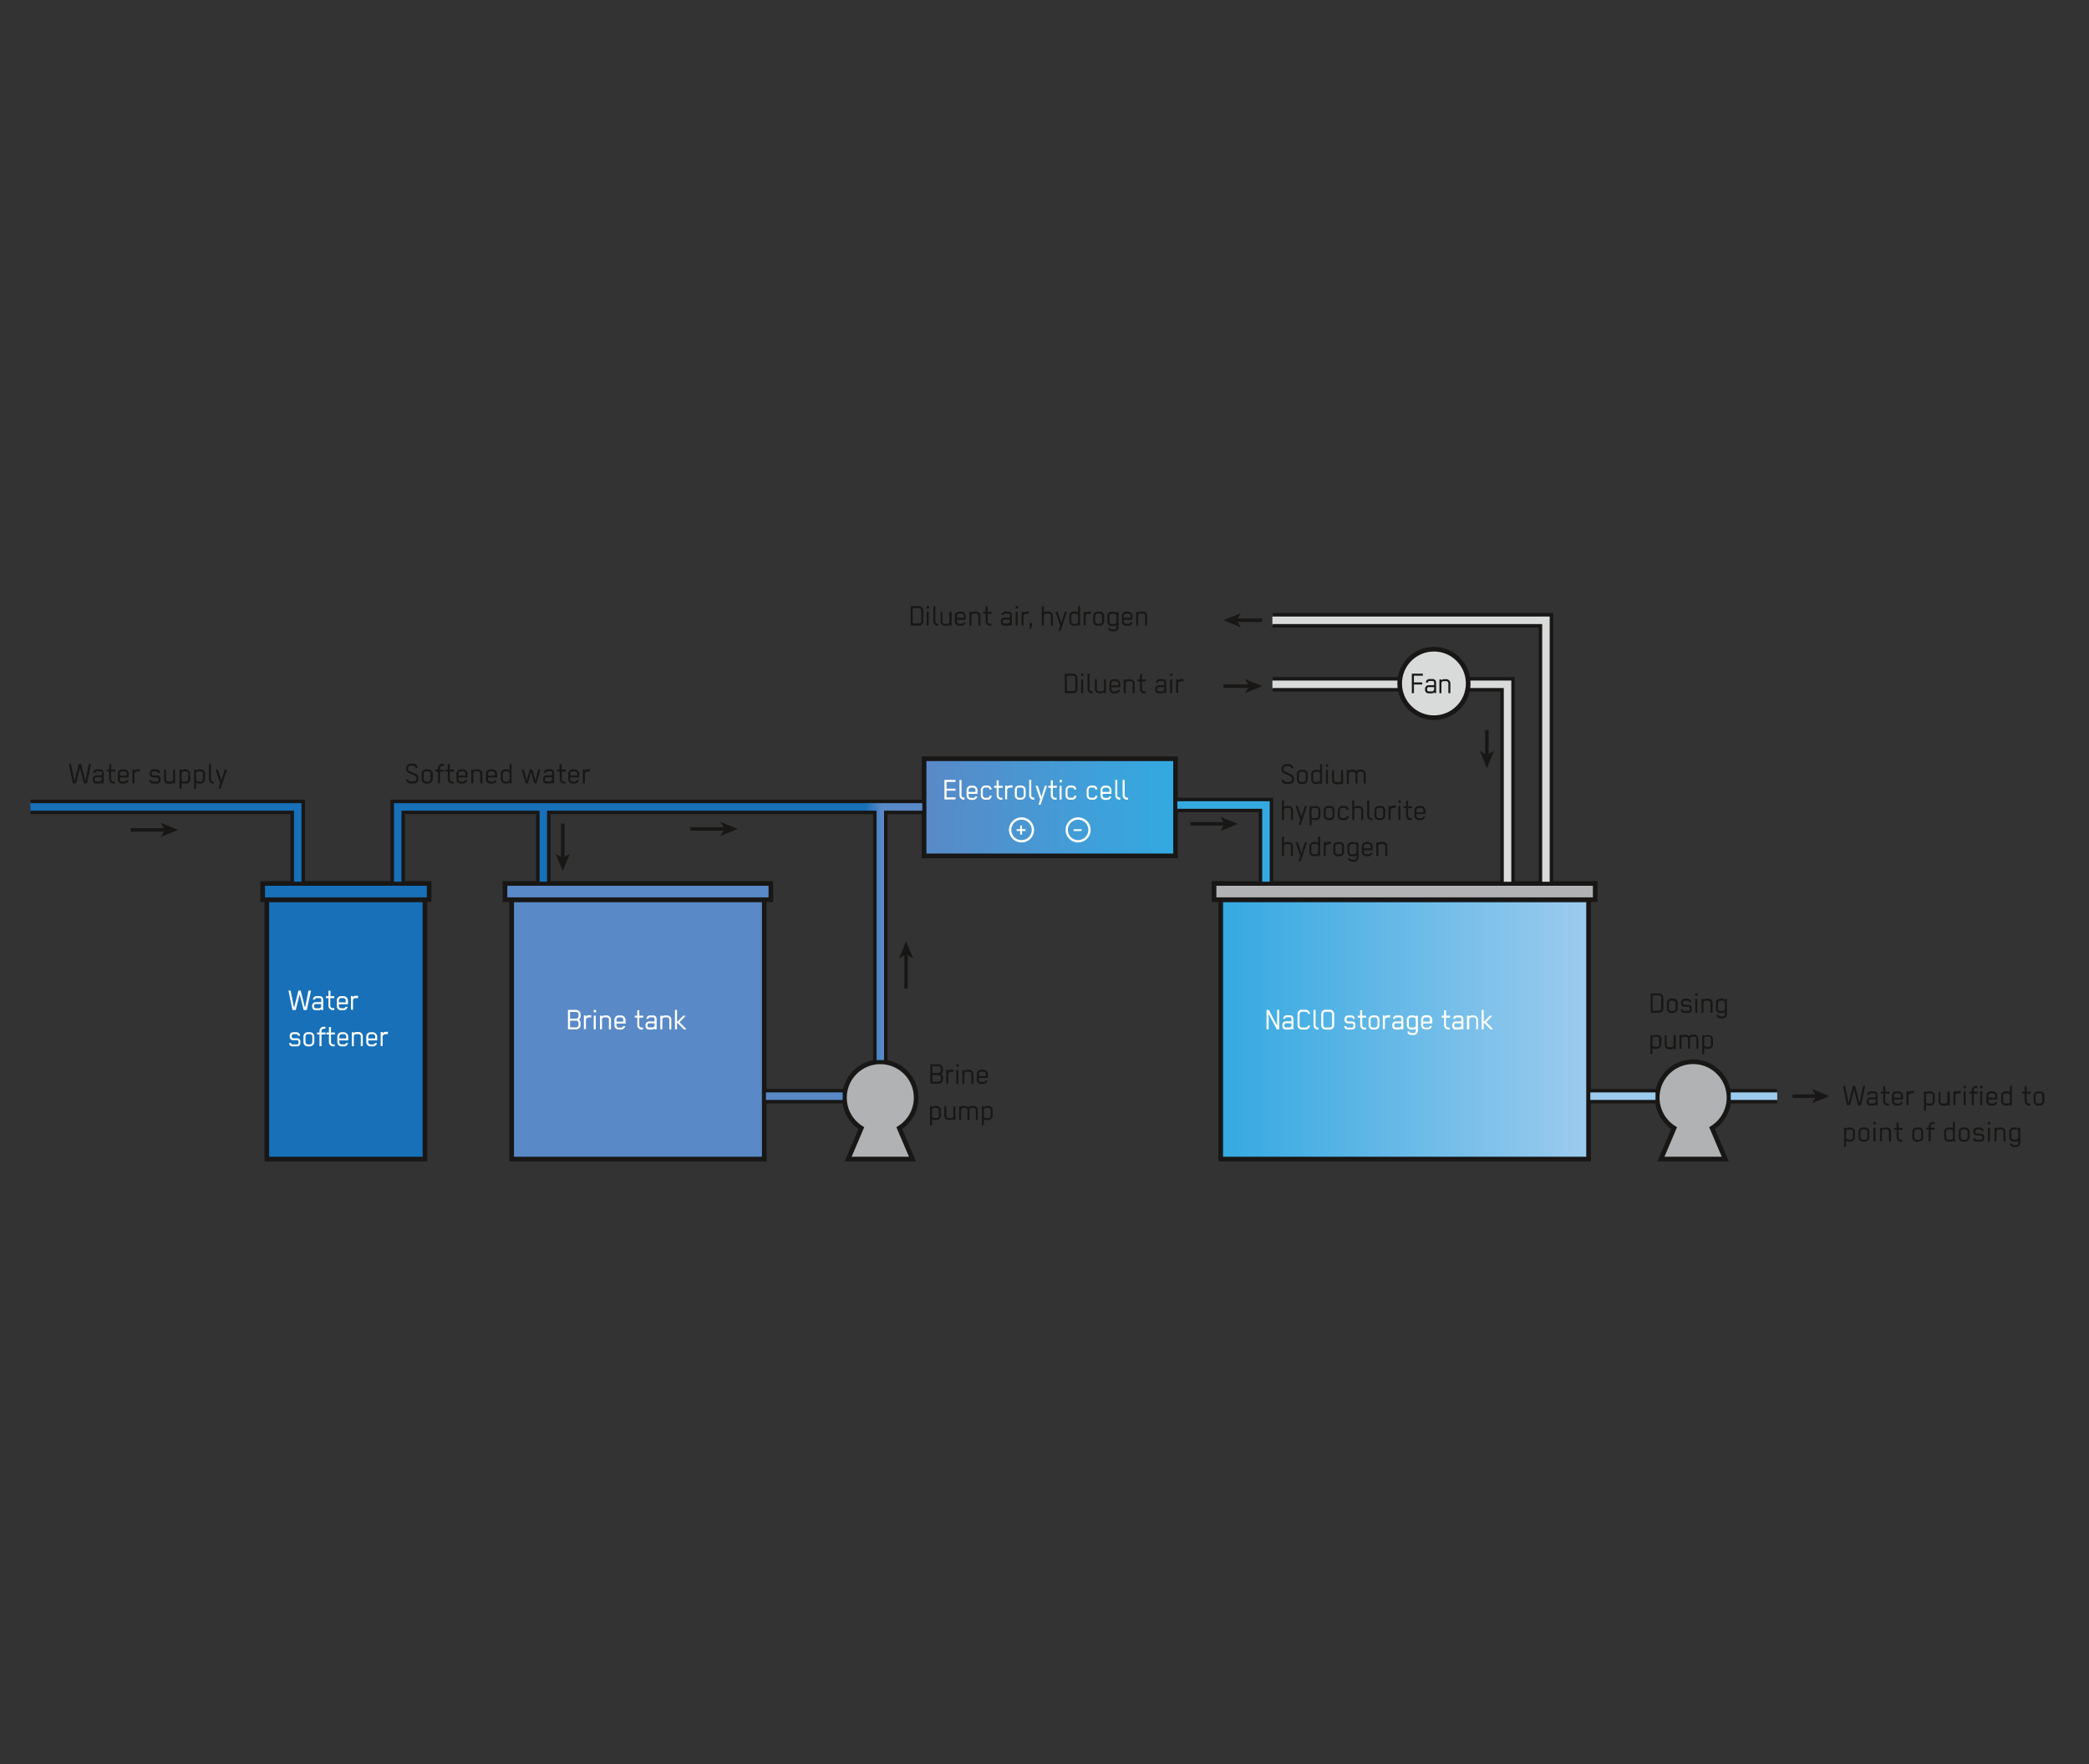 <svg xmlns="http://www.w3.org/2000/svg" xmlns:xlink="http://www.w3.org/1999/xlink" viewBox="0 0 450 380"><rect x="0" y="0" width="450" height="380" fill="#333333" stroke="none"/><defs><linearGradient id="linear-gradient" x1="262.96" y1="221.73" x2="342.2" y2="221.73" gradientUnits="userSpaceOnUse"><stop offset="0" stop-color="#34a9e1"/><stop offset="1" stop-color="#9ccbee"/></linearGradient><linearGradient id="linear-gradient-2" x1="199.06" y1="173.9" x2="253.23" y2="173.9" gradientUnits="userSpaceOnUse"><stop offset="0" stop-color="#5989c7"/><stop offset="0.97" stop-color="#34a9e1"/></linearGradient><linearGradient id="linear-gradient-3" x1="84.49" y1="200.68" x2="199.05" y2="200.68" gradientUnits="userSpaceOnUse"><stop offset="0.89" stop-color="#1770b8"/><stop offset="0.92" stop-color="#5989c7"/></linearGradient></defs><title>Zeichenfläche 1</title><g id="Drawing"><rect x="57.48" y="193.8" width="34.06" height="55.87" fill="#1770b8" stroke="#181716" stroke-miterlimit="10"/><rect x="56.58" y="190.3" width="35.86" height="3.5" fill="#1770b8" stroke="#181716" stroke-miterlimit="10"/><rect x="110.22" y="193.8" width="54.41" height="55.87" fill="#5989c7" stroke="#181716" stroke-miterlimit="10"/><rect x="108.78" y="190.3" width="57.28" height="3.5" fill="#5989c7" stroke="#181716" stroke-miterlimit="10"/><rect x="262.96" y="193.8" width="79.24" height="55.87" stroke="#181716" stroke-miterlimit="10" fill="url(#linear-gradient)"/><rect x="261.52" y="190.3" width="82.11" height="3.5" fill="#b1b2b3" stroke="#181716" stroke-miterlimit="10"/><rect x="199.06" y="163.44" width="54.17" height="20.92" stroke="#181716" stroke-miterlimit="10" fill="url(#linear-gradient-2)"/><path d="M182.7,249.67l2.84-6.67a7.72,7.72,0,1,1,8.18,0l2.84,6.67Z" fill="#b1b2b3" stroke="#181716" stroke-miterlimit="10"/><polyline points="6.55 172.63 65.32 172.63 65.32 190.3 62.95 190.3 62.95 175 6.55 175" fill="#1770b8" stroke="#181716" stroke-miterlimit="10" stroke-width="0.75"/><rect x="164.62" y="234.94" width="17.28" height="2.37" fill="#5989c7" stroke="#181716" stroke-miterlimit="10" stroke-width="0.75"/><path d="M357.79,249.67l2.84-6.67a7.73,7.73,0,1,1,8.18,0l2.84,6.67Z" fill="#b1b2b3" stroke="#181716" stroke-miterlimit="10"/><rect x="342.2" y="234.94" width="14.8" height="2.37" fill="#9ccbee" stroke="#181716" stroke-miterlimit="10" stroke-width="0.75"/><polyline points="382.84 237.31 372.45 237.31 372.45 234.94 382.84 234.94" fill="#9ccbee" stroke="#181716" stroke-miterlimit="10" stroke-width="0.75"/><polygon points="253.23 172.22 253.23 174.59 271.52 174.59 271.52 190.3 273.89 190.3 273.89 172.22 253.23 172.22" fill="#34a9e1" stroke="#181716" stroke-miterlimit="10" stroke-width="0.75"/><polyline points="274.1 148.58 323.56 148.58 323.56 152.09 323.56 156.02 323.56 190.31 325.93 190.31 325.93 156.02 325.93 152.09 325.93 148.58 325.93 147.4 325.93 146.22 274.1 146.22" fill="#d9dada" stroke="#181716" stroke-miterlimit="10" stroke-width="0.75"/><polyline points="274.09 134.8 331.83 134.8 331.83 138.3 331.83 139.76 331.83 142.23 331.83 168.24 331.83 190.31 334.2 190.31 334.2 168.24 334.2 142.23 334.2 139.76 334.2 138.3 334.2 134.8 334.2 133.62 334.2 132.43 274.09 132.43" fill="#d9dada" stroke="#181716" stroke-miterlimit="10" stroke-width="0.75"/><polygon points="92.56 172.63 84.49 172.63 84.49 190.3 86.86 190.3 86.86 175 92.56 175 115.86 175 115.86 190.3 118.22 190.3 118.22 175 188.45 175 188.45 228.72 190.81 228.72 190.81 175 199.05 175 199.05 172.63 92.56 172.63" stroke="#181716" stroke-miterlimit="10" stroke-width="0.75" fill="url(#linear-gradient-3)"/><path d="M222.5,178.77a2.45,2.45,0,1,1-2.45-2.45A2.45,2.45,0,0,1,222.5,178.77Z" fill="none" stroke="#fff" stroke-miterlimit="10" stroke-width="0.5"/><path d="M220.16,179v.77h-.4V179H219v-.39h.76v-.78h.4v.78h.76V179Z" fill="#fff"/><path d="M234.69,178.77a2.45,2.45,0,1,1-2.45-2.45A2.44,2.44,0,0,1,234.69,178.77Z" fill="none" stroke="#fff" stroke-miterlimit="10" stroke-width="0.5"/><path d="M231.27,179v-.38H233V179Z" fill="#fff"/><circle cx="308.89" cy="147.22" r="7.38" fill="#d9dada" stroke="#181716" stroke-miterlimit="10"/><line x1="28.14" y1="178.77" x2="35.72" y2="178.77" fill="none" stroke="#181716" stroke-miterlimit="10" stroke-width="0.75"/><polygon points="38.37 178.76 34.64 180.29 35.52 178.76 34.64 177.24 38.37 178.76" fill="#181716"/><line x1="148.69" y1="178.56" x2="156.27" y2="178.56" fill="none" stroke="#181716" stroke-miterlimit="10" stroke-width="0.75"/><polygon points="158.91 178.56 155.18 180.09 156.07 178.56 155.18 177.04 158.91 178.56" fill="#181716"/><line x1="121.23" y1="177.41" x2="121.23" y2="184.98" fill="none" stroke="#181716" stroke-miterlimit="10" stroke-width="0.75"/><polygon points="121.22 187.63 119.7 183.9 121.22 184.79 122.75 183.9 121.22 187.63" fill="#181716"/><line x1="320.3" y1="157.25" x2="320.3" y2="162.84" fill="none" stroke="#181716" stroke-miterlimit="10" stroke-width="0.75"/><polygon points="320.3 165.48 318.77 161.75 320.3 162.64 321.82 161.75 320.3 165.48" fill="#181716"/><line x1="195.18" y1="212.94" x2="195.18" y2="205.36" fill="none" stroke="#181716" stroke-miterlimit="10" stroke-width="0.75"/><polygon points="195.18 202.72 196.71 206.45 195.18 205.56 193.66 206.45 195.18 202.72" fill="#181716"/><line x1="256.41" y1="177.47" x2="263.99" y2="177.47" fill="none" stroke="#181716" stroke-miterlimit="10" stroke-width="0.75"/><polygon points="266.64 177.47 262.91 179 263.79 177.47 262.91 175.95 266.64 177.47" fill="#181716"/><line x1="271.91" y1="133.6" x2="266.21" y2="133.6" fill="none" stroke="#181716" stroke-miterlimit="10" stroke-width="0.75"/><polygon points="263.56 133.6 267.29 132.08 266.4 133.6 267.29 135.13 263.56 133.6" fill="#181716"/><line x1="263.56" y1="147.79" x2="269.26" y2="147.79" fill="none" stroke="#181716" stroke-miterlimit="10" stroke-width="0.75"/><polygon points="271.91 147.79 268.18 149.32 269.06 147.79 268.18 146.27 271.91 147.79" fill="#181716"/><line x1="386.12" y1="236.12" x2="391.43" y2="236.12" fill="none" stroke="#181716" stroke-miterlimit="10" stroke-width="0.75"/><polygon points="394.08 236.12 390.35 237.65 391.23 236.12 390.35 234.6 394.08 236.12" fill="#181716"/></g><g id="Text"><path d="M18.74,168.74h-.68l-.84-3.38c-.29,1.12-.56,2.26-.85,3.38H15.7l-.87-4.2h.46l.75,3.72c.3-1.14.68-2.7.94-3.72h.48c.3,1.17.62,2.49.94,3.73l.75-3.73h.46Z" fill="#181716"/><path d="M21.89,168.74v-.26c-.19.26-.32.3-.51.3H20.7A.74.74,0,0,1,20,168v-.23a.76.76,0,0,1,.75-.76h1.19v-.57a.31.31,0,0,0-.32-.31h-.7c-.17,0-.3.18-.33.33H20.1a.8.8,0,0,1,.76-.75h.72a.75.75,0,0,1,.75.77v2.24Zm0-1.3H20.7a.32.32,0,0,0-.32.32V168a.33.33,0,0,0,.32.33h.67a.48.48,0,0,0,.52-.47Z" fill="#181716"/><path d="M23.94,166.2v1.62a.52.52,0,0,0,.49.54h.32v.42h-.32a.92.92,0,0,1-.92-.94V166.2H23v-.42h.54v-1.17h.43v1.17h.86v.42Z" fill="#181716"/><path d="M25.82,167.48v.41a.5.5,0,0,0,.53.47h.47a.38.38,0,0,0,.42-.32h.46a.93.93,0,0,1-.87.74h-.52a.9.9,0,0,1-.93-.9v-1.23a.93.93,0,0,1,.94-.92h.46a1,1,0,0,1,.95.94v.81Zm1.47-.84a.5.5,0,0,0-.51-.49h-.45a.5.5,0,0,0-.51.49v.43h1.47Z" fill="#181716"/><path d="M29.47,166.19a.52.52,0,0,0-.51.5v2.05h-.43v-3H29V166a.81.81,0,0,1,.6-.31h.53v.46Z" fill="#181716"/><path d="M33.82,168.78h-.94a.71.71,0,0,1-.71-.74h.42a.32.32,0,0,0,.33.32h.91a.31.31,0,0,0,.3-.32v-.28a.3.3,0,0,0-.3-.31H33a.71.71,0,0,1-.72-.74v-.24a.74.74,0,0,1,.76-.74h.7a.76.76,0,0,1,.75.75H34a.33.33,0,0,0-.34-.33H33a.3.3,0,0,0-.3.31v.26a.3.3,0,0,0,.3.31h.88a.69.69,0,0,1,.71.73V168A.73.73,0,0,1,33.82,168.78Z" fill="#181716"/><path d="M35.78,165.78v2.09a.48.48,0,0,0,.49.49h.51a.46.46,0,0,0,.51-.45v-2.13h.43v3h-.43v-.22a.73.73,0,0,1-.58.26h-.45a.91.91,0,0,1-.92-.93v-2.07Z" fill="#181716"/><path d="M41,167.84a.94.94,0,0,1-.94.94h-.43a.72.72,0,0,1-.52-.23v1.37h-.44v-4.14h.44V166a.76.76,0,0,1,.57-.28H40a.94.94,0,0,1,.94.93Zm-.43-1.22a.48.48,0,0,0-.51-.47h-.46c-.21,0-.49.15-.49.41v1.32a.48.48,0,0,0,.49.48H40a.49.49,0,0,0,.51-.48Z" fill="#181716"/><path d="M44.14,167.84a.94.94,0,0,1-.94.94h-.43a.72.72,0,0,1-.52-.23v1.37h-.44v-4.14h.44V166a.76.76,0,0,1,.57-.28h.37a.94.94,0,0,1,1,.93Zm-.44-1.22a.47.47,0,0,0-.51-.47h-.45c-.21,0-.49.15-.49.41v1.32a.47.47,0,0,0,.49.48h.45a.49.49,0,0,0,.51-.48Z" fill="#181716"/><path d="M46,168.78a.93.93,0,0,1-1-.93v-3.31h.44v3.3a.52.52,0,0,0,.51.52h.15v.42Z" fill="#181716"/><path d="M47.53,169.85h-.46l.37-1.12c-.32-.93-.71-2-1-2.95h.48s.76,2.34.77,2.36c.06-.21.74-2.36.74-2.36h.47Z" fill="#181716"/><path d="M89.22,168.78h-.81a.94.94,0,0,1-.93-.89h.45a.52.52,0,0,0,.5.45h.78a.52.52,0,0,0,.5-.51v-.26a.56.56,0,0,0-.27-.44L88,166.46a.89.89,0,0,1-.49-.83v-.19a1,1,0,0,1,1-.94H89a1,1,0,0,1,1,.88h-.45a.58.58,0,0,0-.56-.44h-.59a.51.51,0,0,0-.5.5v.2a.46.46,0,0,0,.25.43l1.49.67a.91.91,0,0,1,.49.83v.26A.94.94,0,0,1,89.22,168.78Z" fill="#181716"/><path d="M92.24,168.78h-.47a.94.94,0,0,1-.94-.93v-1.22a.91.91,0,0,1,1-.9h.46a.92.92,0,0,1,.93.92v1.18A1,1,0,0,1,92.24,168.78Zm.5-2.16a.48.48,0,0,0-.51-.47h-.45a.48.48,0,0,0-.51.47v1.22a.52.52,0,0,0,.51.52h.45a.52.52,0,0,0,.51-.52Z" fill="#181716"/><path d="M94.79,166.2v2.54h-.44V166.2h-.53v-.42h.53v-.31a.94.94,0,0,1,.94-.93h.34V165H95.3a.51.51,0,0,0-.51.51v.3h.86v.42Z" fill="#181716"/><path d="M96.9,166.2v1.62a.51.51,0,0,0,.48.54h.33v.42h-.33a.92.92,0,0,1-.92-.94V166.2h-.54v-.42h.54v-1.17h.44v1.17h.85v.42Z" fill="#181716"/><path d="M98.77,167.48v.41a.5.5,0,0,0,.54.47h.47a.38.38,0,0,0,.41-.32h.46a.92.92,0,0,1-.87.74h-.51a.91.91,0,0,1-.94-.9v-1.23a.93.93,0,0,1,.94-.92h.46a1,1,0,0,1,1,.94v.81Zm1.48-.84a.5.5,0,0,0-.52-.49h-.45a.5.5,0,0,0-.51.49v.43h1.48Z" fill="#181716"/><path d="M103.45,168.74v-2.1a.48.48,0,0,0-.49-.49h-.5a.47.47,0,0,0-.5.46v2.13h-.44v-3H102V166a.72.72,0,0,1,.58-.27H103a.91.91,0,0,1,.92.92v2.09Z" fill="#181716"/><path d="M105.14,167.48v.41a.51.51,0,0,0,.54.47h.47a.39.39,0,0,0,.42-.32H107a.91.91,0,0,1-.86.74h-.52a.9.9,0,0,1-.93-.9v-1.23a.93.93,0,0,1,.94-.92h.46a1,1,0,0,1,1,.94v.81Zm1.48-.84a.5.5,0,0,0-.51-.49h-.46a.5.5,0,0,0-.51.49v.43h1.48Z" fill="#181716"/><path d="M107.88,166.66a.93.93,0,0,1,.94-.93h.42a.73.73,0,0,1,.53.23v-1.42h.43v4.2h-.43v-.24a.78.78,0,0,1-.57.28h-.38a1,1,0,0,1-.94-.94Zm.43,1.23a.49.49,0,0,0,.51.47h.46c.21,0,.49-.15.49-.41v-1.32a.47.47,0,0,0-.49-.48h-.46a.49.49,0,0,0-.51.48Z" fill="#181716"/><path d="M115.56,168.74h-.48c-.14-.51-.62-2.12-.69-2.41-.12.45-.54,1.9-.68,2.41h-.48l-.86-3h.45l.66,2.39c.21-.77.44-1.6.65-2.39h.54l.66,2.39c.21-.77.44-1.6.65-2.39h.45Z" fill="#181716"/><path d="M118.92,168.74v-.26c-.19.26-.32.3-.51.3h-.68A.75.75,0,0,1,117,168v-.23a.76.76,0,0,1,.76-.76h1.19v-.57a.31.31,0,0,0-.32-.31h-.7a.38.38,0,0,0-.33.33h-.44a.79.79,0,0,1,.76-.75h.71a.75.75,0,0,1,.75.77v2.24Zm0-1.3h-1.19a.32.32,0,0,0-.32.32V168a.33.33,0,0,0,.32.33h.66a.48.48,0,0,0,.53-.47Z" fill="#181716"/><path d="M121,166.2v1.62a.51.51,0,0,0,.48.54h.33v.42h-.33a.92.92,0,0,1-.92-.94V166.2H120v-.42h.53v-1.17H121v1.17h.86v.42Z" fill="#181716"/><path d="M122.84,167.48v.41a.51.51,0,0,0,.54.47h.47a.38.38,0,0,0,.41-.32h.46a.91.91,0,0,1-.86.74h-.52a.9.9,0,0,1-.93-.9v-1.23a.93.93,0,0,1,.94-.92h.46a.94.94,0,0,1,.94.94v.81Zm1.48-.84a.5.5,0,0,0-.51-.49h-.46a.5.5,0,0,0-.51.49v.43h1.48Z" fill="#181716"/><path d="M126.49,166.19a.51.51,0,0,0-.5.5v2.05h-.44v-3H126V166a.78.78,0,0,1,.6-.31h.53v.46Z" fill="#181716"/><path d="M66.09,217.57h-.68l-.85-3.37c-.28,1.11-.56,2.26-.85,3.37H63l-.86-4.19h.45l.76,3.72c.29-1.15.68-2.7.93-3.72h.49c.29,1.17.61,2.49.93,3.73l.75-3.73H67Z" fill="#fff"/><path d="M69.17,217.57v-.25c-.19.26-.32.3-.51.3H68a.75.75,0,0,1-.76-.76v-.23a.76.76,0,0,1,.76-.76h1.19v-.58a.31.31,0,0,0-.32-.3h-.7a.38.38,0,0,0-.33.32h-.44a.79.79,0,0,1,.76-.74h.71a.75.75,0,0,1,.75.77v2.23Zm0-1.3H68a.32.32,0,0,0-.32.32v.28a.32.32,0,0,0,.32.32h.66a.48.48,0,0,0,.53-.46Z" fill="#fff"/><path d="M71.15,215v1.62a.5.5,0,0,0,.48.53H72v.43h-.33a.93.93,0,0,1-.91-.94V215h-.54v-.42h.54v-1.17h.43v1.17H72V215Z" fill="#fff"/><path d="M73,216.32v.41a.49.49,0,0,0,.53.46H74a.38.38,0,0,0,.42-.31h.45a.91.91,0,0,1-.86.74h-.52a.91.91,0,0,1-.93-.9v-1.23a.93.93,0,0,1,.94-.92h.46a1,1,0,0,1,1,.94v.81Zm1.47-.84a.5.5,0,0,0-.51-.49h-.45a.5.5,0,0,0-.51.49v.43h1.47Z" fill="#fff"/><path d="M76.54,215a.51.51,0,0,0-.5.5v2H75.6v-2.95H76v.26a.74.74,0,0,1,.59-.31h.54V215Z" fill="#fff"/><path d="M64,225.4H63a.71.71,0,0,1-.72-.73h.43a.32.32,0,0,0,.33.31H64a.31.31,0,0,0,.31-.32v-.28a.3.3,0,0,0-.31-.31h-.86a.71.71,0,0,1-.72-.74v-.24a.73.73,0,0,1,.75-.74h.71a.77.77,0,0,1,.75.75h-.44a.33.33,0,0,0-.34-.33h-.69a.3.3,0,0,0-.31.31v.26a.3.3,0,0,0,.31.31H64a.69.69,0,0,1,.7.74v.27A.73.73,0,0,1,64,225.4Z" fill="#fff"/><path d="M66.77,225.4H66.3a.93.93,0,0,1-.93-.92v-1.23a.91.91,0,0,1,.95-.9h.45a.92.92,0,0,1,.94.92v1.18A1,1,0,0,1,66.77,225.4Zm.51-2.16a.49.49,0,0,0-.52-.47h-.44a.48.48,0,0,0-.51.47v1.23a.51.51,0,0,0,.51.51h.44a.52.52,0,0,0,.52-.51Z" fill="#fff"/><path d="M69.26,222.83v2.53h-.44v-2.53h-.53v-.42h.53v-.32a.93.93,0,0,1,.94-.92h.34v.42h-.33a.51.51,0,0,0-.51.51v.31h.86v.42Z" fill="#fff"/><path d="M71.3,222.83v1.62a.5.5,0,0,0,.48.53h.32v.42h-.32a.92.92,0,0,1-.92-.94v-1.63h-.54v-.42h.54v-1.17h.44v1.17h.85v.42Z" fill="#fff"/><path d="M73.1,224.11v.41a.5.5,0,0,0,.54.46h.47a.37.37,0,0,0,.41-.31H75a.91.91,0,0,1-.87.73H73.6a.9.9,0,0,1-.93-.9v-1.22a.93.93,0,0,1,.93-.93h.47a1,1,0,0,1,.94.94v.82Zm1.48-.85a.5.5,0,0,0-.51-.49h-.46a.5.5,0,0,0-.51.49v.43h1.48Z" fill="#fff"/><path d="M77.72,225.36v-2.1a.48.48,0,0,0-.49-.49h-.51a.47.47,0,0,0-.5.47v2.12h-.44v-3h.44v.21a.73.73,0,0,1,.58-.27h.43a.91.91,0,0,1,.92.92v2.09Z" fill="#fff"/><path d="M79.34,224.11v.41a.5.5,0,0,0,.54.46h.47a.37.37,0,0,0,.41-.31h.46a.91.91,0,0,1-.87.73h-.51a.91.91,0,0,1-.94-.9v-1.22a.94.94,0,0,1,.94-.93h.47a1,1,0,0,1,.94.94v.82Zm1.48-.85a.5.5,0,0,0-.51-.49h-.46a.5.5,0,0,0-.51.49v.43h1.48Z" fill="#fff"/><path d="M82.92,222.81a.52.52,0,0,0-.5.51v2H82v-3h.44v.25a.78.78,0,0,1,.6-.31h.53v.46Z" fill="#fff"/><path d="M124.12,221.73h-1.77v-4.19h1.77a1,1,0,0,1,.95.94v.44a1,1,0,0,1-.34.73,1,1,0,0,1,.34.72v.42A.93.93,0,0,1,124.12,221.73Zm.5-3.25a.52.52,0,0,0-.5-.5H122.8v1.45h1.32a.53.53,0,0,0,.5-.51Zm0,1.89a.52.52,0,0,0-.5-.51H122.8v1.44h1.32a.52.52,0,0,0,.5-.51Z" fill="#fff"/><path d="M126.72,219.19a.51.51,0,0,0-.5.5v2h-.44v-2.95h.44V219a.74.74,0,0,1,.59-.31h.54v.46Z" fill="#fff"/><path d="M127.9,218.05v-.51h.51v.51Zm0,3.68v-2.95h.43v2.95Z" fill="#fff"/><path d="M131.17,221.73v-2.09a.48.48,0,0,0-.49-.49h-.5a.46.46,0,0,0-.5.46v2.12h-.44v-2.95h.44V219a.71.71,0,0,1,.57-.27h.44a.91.91,0,0,1,.92.92v2.08Z" fill="#fff"/><path d="M132.8,220.48v.41a.49.49,0,0,0,.53.46h.47a.38.38,0,0,0,.42-.31h.45a.9.9,0,0,1-.86.73h-.52a.9.9,0,0,1-.93-.89v-1.23a.92.92,0,0,1,.94-.92h.46a1,1,0,0,1,1,.93v.82Zm1.47-.84a.5.5,0,0,0-.51-.49h-.45a.5.5,0,0,0-.51.49v.43h1.47Z" fill="#fff"/><path d="M137.71,219.2v1.62a.51.51,0,0,0,.49.53h.32v.42h-.32a.92.92,0,0,1-.92-.93V219.2h-.54v-.42h.54v-1.17h.43v1.17h.86v.42Z" fill="#fff"/><path d="M141,221.73v-.25a.54.54,0,0,1-.51.29h-.68a.74.74,0,0,1-.76-.75v-.23a.76.76,0,0,1,.76-.76H141v-.58a.31.31,0,0,0-.32-.3H140a.37.37,0,0,0-.33.32h-.44a.79.79,0,0,1,.76-.74h.72a.74.74,0,0,1,.74.76v2.24Zm0-1.3h-1.19a.32.32,0,0,0-.32.32V221a.32.32,0,0,0,.32.32h.66a.48.48,0,0,0,.53-.46Z" fill="#fff"/><path d="M144.18,221.73v-2.09a.48.48,0,0,0-.49-.49h-.51a.46.46,0,0,0-.5.46v2.12h-.44v-2.95h.44V219a.73.73,0,0,1,.58-.27h.43a.91.91,0,0,1,.92.92v2.08Z" fill="#fff"/><path d="M147.3,221.73c-.05-.06-1.25-1.27-1.3-1.34h-.16v1.34h-.44v-4.19h.44V220H146l1.16-1.21h.56l-1.34,1.39,1.5,1.56Z" fill="#fff"/><path d="M277.82,168.87H277a.94.94,0,0,1-.94-.89h.45a.53.53,0,0,0,.5.46h.78a.52.52,0,0,0,.5-.52v-.26a.57.57,0,0,0-.27-.44l-1.47-.67a.88.88,0,0,1-.49-.83v-.18a1,1,0,0,1,.95-.94h.59a1,1,0,0,1,1,.87h-.45a.6.6,0,0,0-.57-.44H277a.51.51,0,0,0-.51.51v.19a.46.46,0,0,0,.25.43l1.49.68a.89.89,0,0,1,.49.82v.26A.94.94,0,0,1,277.82,168.87Z" fill="#181716"/><path d="M280.77,168.87h-.47a.93.93,0,0,1-.93-.93v-1.22a.91.91,0,0,1,.94-.9h.46a.92.92,0,0,1,.94.92v1.18A1,1,0,0,1,280.77,168.87Zm.5-2.16a.49.49,0,0,0-.51-.47h-.45a.49.49,0,0,0-.51.47v1.23a.51.51,0,0,0,.51.51h.45a.51.51,0,0,0,.51-.51Z" fill="#181716"/><path d="M282.46,166.75a.94.94,0,0,1,.94-.93h.43a.72.72,0,0,1,.52.23v-1.41h.44v4.19h-.44v-.24a.73.73,0,0,1-.57.28h-.38a.94.94,0,0,1-.94-.93Zm.43,1.23a.49.49,0,0,0,.51.47h.46c.21,0,.49-.14.49-.4v-1.33a.47.47,0,0,0-.49-.48h-.46a.49.49,0,0,0-.51.48Z" fill="#181716"/><path d="M285.62,165.14v-.5h.5v.5Zm0,3.69v-3h.44v3Z" fill="#181716"/><path d="M287.38,165.88V168a.48.48,0,0,0,.49.48h.51a.46.46,0,0,0,.51-.45v-2.12h.43v3h-.43v-.22a.73.73,0,0,1-.58.26h-.45a.91.91,0,0,1-.92-.93v-2.06Z" fill="#181716"/><path d="M291.51,166.24h-.46a.47.47,0,0,0-.49.47v2.12h-.44v-3h.44v.21a.71.71,0,0,1,.57-.27h.4a1,1,0,0,1,.66.35.88.88,0,0,1,.74-.35h.35a.92.92,0,0,1,.91.92v2.09h-.43v-2.09a.48.48,0,0,0-.47-.5h-.39a.49.49,0,0,0-.5.49v2.1H292v-2.1A.49.49,0,0,0,291.51,166.24Z" fill="#181716"/><path d="M278.08,176.61v-2.1a.47.47,0,0,0-.49-.48h-.5a.47.47,0,0,0-.5.46v2.12h-.44v-4.19h.44v1.46a.72.72,0,0,1,.58-.27h.43a.91.91,0,0,1,.92.92v2.08Z" fill="#181716"/><path d="M280.18,177.72h-.45l.37-1.11c-.33-.93-.71-2-1-3h.47s.77,2.34.77,2.36c.07-.21.75-2.36.75-2.36h.46Z" fill="#181716"/><path d="M284.43,175.72a.94.94,0,0,1-.94.94h-.43a.73.73,0,0,1-.52-.24v1.38h-.44v-4.14h.44v.23a.76.76,0,0,1,.57-.28h.38a.94.94,0,0,1,.94.93ZM284,174.5a.48.48,0,0,0-.51-.47H283c-.21,0-.49.15-.49.41v1.32a.47.47,0,0,0,.49.47h.46a.49.49,0,0,0,.51-.47Z" fill="#181716"/><path d="M286.54,176.66h-.47a.93.93,0,0,1-.93-.93V174.5a.9.9,0,0,1,.94-.89h.46a.92.92,0,0,1,.94.92v1.18A1,1,0,0,1,286.54,176.66Zm.5-2.16a.48.48,0,0,0-.51-.47h-.45a.48.48,0,0,0-.51.47v1.22a.51.51,0,0,0,.51.51h.45a.51.51,0,0,0,.51-.51Z" fill="#181716"/><path d="M290.08,174.46a.46.46,0,0,0-.5-.43h-.45a.5.5,0,0,0-.51.5v1.19a.51.51,0,0,0,.51.51h.45c.27,0,.5-.12.5-.43h.44a.86.86,0,0,1-.92.86h-.5a.91.91,0,0,1-.91-.94v-1.17a.94.94,0,0,1,.94-.94h.45a.89.89,0,0,1,.94.85Z" fill="#181716"/><path d="M293.22,176.61v-2.1a.47.47,0,0,0-.49-.48h-.5a.47.47,0,0,0-.51.46v2.12h-.43v-4.19h.43v1.46a.73.73,0,0,1,.58-.27h.44a.91.91,0,0,1,.91.92v2.08Z" fill="#181716"/><path d="M295.46,176.66a.94.94,0,0,1-.95-.93v-3.31h.43v3.3a.52.52,0,0,0,.52.51h.14v.43Z" fill="#181716"/><path d="M297.44,176.66H297a.93.93,0,0,1-.93-.93V174.5a.91.91,0,0,1,.95-.89h.45a.92.92,0,0,1,.94.92v1.18A1,1,0,0,1,297.44,176.66Zm.51-2.16a.48.48,0,0,0-.51-.47H297a.48.48,0,0,0-.51.47v1.22a.51.51,0,0,0,.51.51h.45a.51.51,0,0,0,.51-.51Z" fill="#181716"/><path d="M300.05,174.07a.51.51,0,0,0-.5.5v2h-.44v-3h.44v.26a.78.78,0,0,1,.6-.31h.53v.46Z" fill="#181716"/><path d="M301.24,172.93v-.51h.5v.51Zm0,3.68v-3h.44v3Z" fill="#181716"/><path d="M303.32,174.08v1.62a.51.51,0,0,0,.49.53h.32v.43h-.32a.93.93,0,0,1-.92-.94v-1.64h-.54v-.42h.54v-1.17h.43v1.17h.86v.42Z" fill="#181716"/><path d="M305.13,175.36v.41a.49.49,0,0,0,.54.46h.47a.37.37,0,0,0,.41-.31H307a.93.93,0,0,1-.87.74h-.52a.91.91,0,0,1-.93-.9v-1.23a.93.93,0,0,1,.94-.92h.46a1,1,0,0,1,1,.94v.81Zm1.47-.84a.5.5,0,0,0-.51-.49h-.45a.5.5,0,0,0-.51.49V175h1.47Z" fill="#181716"/><path d="M278.08,184.4v-2.1a.48.48,0,0,0-.49-.49h-.5a.47.47,0,0,0-.5.47v2.12h-.44v-4.19h.44v1.45a.72.72,0,0,1,.58-.27h.43a.91.91,0,0,1,.92.93v2.08Z" fill="#181716"/><path d="M280.18,185.51h-.45l.37-1.12c-.33-.93-.71-2-1-2.94h.47s.77,2.33.77,2.36c.07-.21.75-2.36.75-2.36h.46Z" fill="#181716"/><path d="M282.06,182.32a.94.94,0,0,1,.94-.93h.43a.72.72,0,0,1,.52.23v-1.41h.44v4.19H284v-.24a.73.73,0,0,1-.57.28H283a.94.94,0,0,1-.94-.93Zm.43,1.23a.49.49,0,0,0,.51.47h.46c.21,0,.49-.14.49-.4v-1.33a.47.47,0,0,0-.49-.48H283a.49.49,0,0,0-.51.48Z" fill="#181716"/><path d="M286.1,181.85a.52.52,0,0,0-.51.51v2h-.43v-3h.43v.26a.77.77,0,0,1,.6-.32h.53v.46Z" fill="#181716"/><path d="M288.6,184.44h-.47a.93.93,0,0,1-.93-.92v-1.23a.91.91,0,0,1,.95-.9h.45a.92.92,0,0,1,.94.92v1.18A1,1,0,0,1,288.6,184.44Zm.51-2.16a.49.49,0,0,0-.51-.47h-.45a.48.48,0,0,0-.51.47v1.23a.51.51,0,0,0,.51.51h.45a.52.52,0,0,0,.51-.51Z" fill="#181716"/><path d="M291.68,185.6h-.38c-.5,0-.89-.25-.89-.74h.44a.4.4,0,0,0,.42.34h.46a.45.45,0,0,0,.46-.41v-.56a.66.66,0,0,1-.47.21h-.52a.9.9,0,0,1-.94-.88v-1.27a.91.91,0,0,1,.94-.9h.41a.69.69,0,0,1,.58.31v-.25h.44v3.3A.89.89,0,0,1,291.68,185.6Zm.51-3.31a.48.48,0,0,0-.5-.48h-.48a.49.49,0,0,0-.52.47v1.28a.49.49,0,0,0,.52.46h.48a.48.48,0,0,0,.5-.47Z" fill="#181716"/><path d="M293.79,183.15v.41a.5.5,0,0,0,.53.46h.47a.38.38,0,0,0,.42-.31h.45a.91.91,0,0,1-.86.73h-.52a.9.9,0,0,1-.93-.9v-1.22a.93.93,0,0,1,.94-.93h.46a1,1,0,0,1,.95.94v.82Zm1.47-.85a.5.5,0,0,0-.51-.49h-.45a.5.5,0,0,0-.51.49v.43h1.47Z" fill="#181716"/><path d="M298.4,184.4v-2.1a.48.48,0,0,0-.49-.49h-.5a.47.47,0,0,0-.5.47v2.12h-.44v-3h.44v.21a.71.71,0,0,1,.57-.27h.44a.91.91,0,0,1,.92.92v2.09Z" fill="#181716"/><path d="M198,134.75h-1.84v-4.19h1.79a.93.93,0,0,1,.93.92v2.35A.85.85,0,0,1,198,134.75Zm.43-3.26a.51.51,0,0,0-.5-.49h-1.32v3.32H198a.46.46,0,0,0,.44-.49Z" fill="#181716"/><path d="M199.62,131.06v-.5h.51v.5Zm0,3.69V131.8h.43v2.95Z" fill="#181716"/><path d="M202,134.79a.93.93,0,0,1-.95-.92v-3.31h.44v3.3a.51.51,0,0,0,.51.51h.15v.42Z" fill="#181716"/><path d="M203,131.8v2.09a.47.47,0,0,0,.49.48H204a.46.46,0,0,0,.51-.45V131.8H205v2.95h-.43v-.22a.73.73,0,0,1-.58.26h-.45a.91.91,0,0,1-.92-.92V131.8Z" fill="#181716"/><path d="M206.14,133.5v.41a.5.5,0,0,0,.54.46h.47a.38.38,0,0,0,.42-.31H208a.9.9,0,0,1-.86.73h-.52a.9.9,0,0,1-.93-.89v-1.23a.93.93,0,0,1,.94-.93h.46a1,1,0,0,1,.95.94v.82Zm1.48-.84a.5.5,0,0,0-.51-.49h-.46a.5.5,0,0,0-.51.49v.42h1.48Z" fill="#181716"/><path d="M210.76,134.75v-2.09a.48.48,0,0,0-.49-.49h-.5a.47.47,0,0,0-.51.46v2.12h-.43V131.8h.43V132a.74.74,0,0,1,.58-.28h.44a.92.92,0,0,1,.92.92v2.09Z" fill="#181716"/><path d="M212.76,132.22v1.62a.51.51,0,0,0,.48.53h.33v.42h-.33a.92.92,0,0,1-.92-.94v-1.63h-.54v-.42h.54v-1.17h.44v1.17h.86v.42Z" fill="#181716"/><path d="M217.54,134.75v-.25a.54.54,0,0,1-.51.29h-.68a.74.74,0,0,1-.76-.75v-.23a.77.77,0,0,1,.76-.77h1.19v-.57a.31.31,0,0,0-.32-.3h-.7a.37.37,0,0,0-.33.32h-.44a.8.8,0,0,1,.76-.75h.72a.75.75,0,0,1,.74.77v2.24Zm0-1.3h-1.19a.32.32,0,0,0-.32.32V134a.33.33,0,0,0,.32.33H217a.48.48,0,0,0,.53-.46Z" fill="#181716"/><path d="M218.79,131.06v-.5h.51v.5Zm0,3.69V131.8h.43v2.95Z" fill="#181716"/><path d="M221,132.21a.52.52,0,0,0-.51.5v2h-.43V131.8h.43v.26a.79.79,0,0,1,.6-.32h.53v.47Z" fill="#181716"/><path d="M222,135.49h-.31l.31-.7h-.26v-.58h.58v.56Z" fill="#181716"/><path d="M226.37,134.75v-2.1a.47.47,0,0,0-.49-.48h-.51a.46.46,0,0,0-.5.46v2.12h-.44v-4.19h.44V132a.72.72,0,0,1,.58-.28h.43a.91.91,0,0,1,.92.93v2.08Z" fill="#181716"/><path d="M228.47,135.86H228l.37-1.11c-.32-.94-.71-2-1-2.95h.48l.77,2.36c.06-.21.74-2.36.74-2.36h.47Z" fill="#181716"/><path d="M230.34,132.68a.94.94,0,0,1,.94-.94h.43a.73.73,0,0,1,.52.24v-1.42h.44v4.19h-.44v-.24a.73.73,0,0,1-.57.28h-.37a.94.94,0,0,1-.95-.93Zm.43,1.22a.48.48,0,0,0,.52.47h.45c.21,0,.49-.14.49-.4v-1.33a.47.47,0,0,0-.49-.47h-.45a.49.49,0,0,0-.52.47Z" fill="#181716"/><path d="M234.38,132.21a.51.51,0,0,0-.51.5v2h-.43V131.8h.43v.26a.79.79,0,0,1,.6-.32H235v.47Z" fill="#181716"/><path d="M236.88,134.79h-.47a.93.93,0,0,1-.93-.92v-1.23a.92.92,0,0,1,1-.9h.45a.93.93,0,0,1,.94.92v1.19A1,1,0,0,1,236.88,134.79Zm.51-2.15a.48.48,0,0,0-.51-.47h-.45a.48.48,0,0,0-.51.47v1.22a.51.51,0,0,0,.51.51h.45a.51.51,0,0,0,.51-.51Z" fill="#181716"/><path d="M240,136h-.38c-.5,0-.89-.25-.89-.74h.44c0,.19.21.33.43.33H240a.44.44,0,0,0,.46-.41v-.56a.64.64,0,0,1-.47.21h-.52a.9.9,0,0,1-.94-.88v-1.27a.92.92,0,0,1,1-.9h.4a.69.69,0,0,1,.58.31v-.25h.44v3.31A.89.89,0,0,1,240,136Zm.51-3.32a.47.47,0,0,0-.5-.47h-.48a.48.48,0,0,0-.51.47v1.27a.47.47,0,0,0,.51.46H240a.48.48,0,0,0,.5-.47Z" fill="#181716"/><path d="M242.07,133.5v.41a.5.5,0,0,0,.54.46h.47a.37.37,0,0,0,.41-.31H244a.92.92,0,0,1-.87.73h-.52a.9.9,0,0,1-.93-.89v-1.23a.94.94,0,0,1,.94-.93H243a1,1,0,0,1,.95.94v.82Zm1.48-.84a.5.5,0,0,0-.52-.49h-.45a.5.5,0,0,0-.51.49v.42h1.48Z" fill="#181716"/><path d="M246.69,134.75v-2.09a.48.48,0,0,0-.49-.49h-.51a.46.46,0,0,0-.5.46v2.12h-.44V131.8h.44V132a.72.72,0,0,1,.58-.28h.43a.91.91,0,0,1,.92.92v2.09Z" fill="#181716"/><path d="M231.23,149.31h-1.85v-4.19h1.8a.93.93,0,0,1,.92.92v2.34A.86.86,0,0,1,231.23,149.31Zm.42-3.26a.51.51,0,0,0-.49-.5h-1.33v3.32h1.38a.45.45,0,0,0,.44-.49Z" fill="#181716"/><path d="M232.89,145.62v-.5h.5v.5Zm0,3.69v-2.95h.44v2.95Z" fill="#181716"/><path d="M235.21,149.35a.92.92,0,0,1-.94-.93v-3.3h.43v3.3a.51.51,0,0,0,.51.51h.15v.42Z" fill="#181716"/><path d="M236.28,146.36v2.08a.48.48,0,0,0,.49.49h.52a.46.46,0,0,0,.5-.45v-2.12h.44v2.95h-.44v-.22a.71.71,0,0,1-.58.26h-.45a.91.91,0,0,1-.91-.93v-2.06Z" fill="#181716"/><path d="M239.41,148.06v.41a.5.5,0,0,0,.54.46h.47a.37.37,0,0,0,.41-.32h.46a.93.93,0,0,1-.87.74h-.52a.9.9,0,0,1-.93-.9v-1.22a.94.94,0,0,1,.94-.93h.46a1,1,0,0,1,.95.94v.82Zm1.48-.85a.5.5,0,0,0-.52-.49h-.45a.5.5,0,0,0-.51.49v.43h1.48Z" fill="#181716"/><path d="M244,149.31v-2.1a.48.48,0,0,0-.48-.49H243a.47.47,0,0,0-.5.47v2.12h-.44v-2.95h.44v.21a.72.72,0,0,1,.58-.27h.43a.91.91,0,0,1,.92.92v2.09Z" fill="#181716"/><path d="M246,146.78v1.62a.51.51,0,0,0,.49.53h.32v.42h-.32a.92.92,0,0,1-.92-.94v-1.63h-.54v-.42h.54v-1.17H246v1.17h.86v.42Z" fill="#181716"/><path d="M250.8,149.31v-.25a.54.54,0,0,1-.51.29h-.68a.74.74,0,0,1-.75-.76v-.23a.76.76,0,0,1,.75-.76h1.19V147a.31.31,0,0,0-.32-.31h-.7a.37.37,0,0,0-.32.33H249a.8.8,0,0,1,.76-.75h.72a.75.75,0,0,1,.75.77v2.24Zm0-1.3h-1.19a.32.32,0,0,0-.32.32v.27a.34.34,0,0,0,.32.33h.67a.48.48,0,0,0,.52-.46Z" fill="#181716"/><path d="M252.06,145.62v-.5h.5v.5Zm0,3.69v-2.95h.44v2.95Z" fill="#181716"/><path d="M254.29,146.76a.52.52,0,0,0-.5.51v2h-.44v-2.95h.44v.25a.78.78,0,0,1,.6-.31h.53v.46Z" fill="#181716"/><path d="M304.58,145.55V147h1.79v.44h-1.79v1.87h-.45v-4.19h2.38v.43Z" fill="#181716"/><path d="M308.93,149.31v-.25a.54.54,0,0,1-.51.29h-.68a.75.75,0,0,1-.76-.76v-.23a.77.77,0,0,1,.76-.76h1.19V147a.31.31,0,0,0-.32-.31h-.7a.38.38,0,0,0-.33.33h-.44a.8.8,0,0,1,.76-.75h.72a.75.75,0,0,1,.74.77v2.24Zm0-1.3h-1.19a.32.32,0,0,0-.32.32v.27a.33.33,0,0,0,.32.33h.66a.48.48,0,0,0,.53-.46Z" fill="#181716"/><path d="M312,149.31v-2.1a.48.48,0,0,0-.49-.49H311a.47.47,0,0,0-.5.47v2.12h-.43v-2.95h.43v.21a.73.73,0,0,1,.58-.27h.44a.9.9,0,0,1,.91.92v2.09Z" fill="#181716"/><path d="M275.05,221.73l-1.77-3.33v3.33h-.45v-4.19h.5l1.78,3.39v-3.39h.45v4.19Z" fill="#fff"/><path d="M278.22,221.73v-.25a.54.54,0,0,1-.51.29H277a.74.74,0,0,1-.76-.75v-.23A.76.76,0,0,1,277,220h1.19v-.58a.31.31,0,0,0-.32-.3h-.7a.37.37,0,0,0-.33.32h-.44a.79.79,0,0,1,.76-.74h.72a.74.74,0,0,1,.75.76v2.24Zm0-1.3H277a.32.32,0,0,0-.32.32V221a.32.32,0,0,0,.32.32h.67a.48.48,0,0,0,.52-.46Z" fill="#fff"/><path d="M282.21,220.9a1,1,0,0,1-.95.87h-.82a.92.92,0,0,1-.94-.93v-2.39a.94.94,0,0,1,.94-.95h.82a1,1,0,0,1,.95.89h-.45a.53.53,0,0,0-.5-.45h-.82a.5.5,0,0,0-.49.51v2.39a.5.5,0,0,0,.49.5h.82a.52.52,0,0,0,.5-.45h.45Z" fill="#fff"/><path d="M283.9,221.77a.93.93,0,0,1-.95-.92v-3.31h.44v3.3a.51.51,0,0,0,.51.51h.15v.42Z" fill="#fff"/><path d="M286.45,221.77h-.91a.91.91,0,0,1-.93-.93v-2.41a.94.94,0,0,1,.95-.93h.89a.94.94,0,0,1,.95.93v2.41A.93.93,0,0,1,286.45,221.77Zm.5-3.34a.5.5,0,0,0-.5-.49h-.88a.51.51,0,0,0-.51.49v2.42a.5.5,0,0,0,.5.49h.89a.51.51,0,0,0,.5-.5Z" fill="#fff"/><path d="M291.23,221.77h-.94a.7.7,0,0,1-.71-.73H290a.3.3,0,0,0,.32.31h.91a.31.31,0,0,0,.31-.32v-.28a.3.3,0,0,0-.31-.3h-.87a.71.71,0,0,1-.72-.74v-.24a.74.74,0,0,1,.76-.74h.71a.75.75,0,0,1,.74.74h-.43a.32.32,0,0,0-.34-.32h-.69a.3.3,0,0,0-.31.3v.26a.31.31,0,0,0,.31.32h.87a.69.69,0,0,1,.71.73V221A.73.73,0,0,1,291.23,221.77Z" fill="#fff"/><path d="M293.45,219.2v1.62a.5.5,0,0,0,.48.53h.33v.42h-.33a.92.92,0,0,1-.92-.93V219.2h-.54v-.42H293v-1.17h.44v1.17h.85v.42Z" fill="#fff"/><path d="M296.22,221.77h-.47a.92.92,0,0,1-.93-.92v-1.23a.91.91,0,0,1,.94-.89h.46a.92.92,0,0,1,.94.92v1.18A.94.94,0,0,1,296.22,221.77Zm.5-2.15a.48.48,0,0,0-.51-.47h-.45a.48.48,0,0,0-.51.47v1.22a.51.51,0,0,0,.51.51h.45a.51.51,0,0,0,.51-.51Z" fill="#fff"/><path d="M298.83,219.19a.52.52,0,0,0-.51.5v2h-.43v-2.95h.43V219a.77.77,0,0,1,.6-.31h.53v.46Z" fill="#fff"/><path d="M301.86,221.73v-.25a.54.54,0,0,1-.51.29h-.68a.74.74,0,0,1-.76-.75v-.23a.75.75,0,0,1,.76-.76h1.19v-.58a.31.31,0,0,0-.32-.3h-.7a.37.37,0,0,0-.33.32h-.44a.79.79,0,0,1,.76-.74h.71a.74.74,0,0,1,.75.76v2.24Zm0-1.3h-1.19a.32.32,0,0,0-.32.32V221a.32.32,0,0,0,.32.32h.66a.48.48,0,0,0,.53-.46Z" fill="#fff"/><path d="M304.46,222.94h-.38c-.5,0-.89-.25-.89-.74h.44a.39.39,0,0,0,.42.33h.46a.44.44,0,0,0,.46-.41v-.56a.66.66,0,0,1-.48.21H304a.9.9,0,0,1-.94-.88v-1.27a.91.91,0,0,1,.94-.89h.41a.72.72,0,0,1,.58.3v-.25h.44v3.31A.89.89,0,0,1,304.46,222.94Zm.51-3.32a.48.48,0,0,0-.5-.47H304a.49.49,0,0,0-.52.47v1.27a.48.48,0,0,0,.52.46h.48a.47.47,0,0,0,.5-.47Z" fill="#fff"/><path d="M306.57,220.48v.41a.49.49,0,0,0,.53.46h.47A.38.38,0,0,0,308,221h.45a.9.9,0,0,1-.86.73h-.52a.9.9,0,0,1-.93-.89v-1.23a.92.92,0,0,1,.94-.92h.46a1,1,0,0,1,1,.93v.82Zm1.47-.84a.5.5,0,0,0-.51-.49h-.45a.5.5,0,0,0-.51.49v.43H308Z" fill="#fff"/><path d="M311.48,219.2v1.62a.51.51,0,0,0,.49.53h.32v.42H312a.92.92,0,0,1-.92-.93V219.2h-.54v-.42h.54v-1.17h.43v1.17h.86v.42Z" fill="#fff"/><path d="M314.78,221.73v-.25a.54.54,0,0,1-.51.29h-.68a.74.74,0,0,1-.76-.75v-.23a.76.76,0,0,1,.76-.76h1.19v-.58a.31.31,0,0,0-.32-.3h-.7a.37.37,0,0,0-.33.32H313a.79.79,0,0,1,.76-.74h.72a.74.74,0,0,1,.75.76v2.24Zm0-1.3h-1.19a.32.32,0,0,0-.32.32V221a.32.32,0,0,0,.32.32h.67a.48.48,0,0,0,.52-.46Z" fill="#fff"/><path d="M318,221.73v-2.09a.48.48,0,0,0-.49-.49H317a.46.46,0,0,0-.5.46v2.12H316v-2.95h.44V219a.73.73,0,0,1,.58-.27h.43a.91.91,0,0,1,.92.92v2.08Z" fill="#fff"/><path d="M321.07,221.73c-.05-.06-1.25-1.27-1.3-1.34h-.16v1.34h-.43v-4.19h.43V220h.16l1.16-1.21h.56l-1.33,1.39,1.49,1.56Z" fill="#fff"/><path d="M203.45,172.22V168h2.39v.43H203.9v1.45h1.94v.44H203.9v1.44h1.94v.43Z" fill="#fff"/><path d="M207.63,172.26a.93.93,0,0,1-.94-.92V168h.43v3.3a.51.51,0,0,0,.51.51h.15v.42Z" fill="#fff"/><path d="M208.65,171v.41a.5.5,0,0,0,.54.46h.47a.38.38,0,0,0,.42-.31h.45a.9.9,0,0,1-.86.73h-.52a.9.9,0,0,1-.93-.9v-1.22a.93.93,0,0,1,.94-.93h.46a1,1,0,0,1,.95.94V171Zm1.48-.84a.5.5,0,0,0-.51-.49h-.45a.5.5,0,0,0-.52.49v.42h1.48Z" fill="#fff"/><path d="M213.17,170.07a.46.46,0,0,0-.5-.43h-.45a.5.5,0,0,0-.51.5v1.18a.52.52,0,0,0,.51.52h.45c.28,0,.5-.12.5-.44h.44a.85.85,0,0,1-.92.86h-.5a.91.91,0,0,1-.91-.93v-1.18a1,1,0,0,1,.94-.94h.45a.9.9,0,0,1,.94.86Z" fill="#fff"/><path d="M215.13,169.69v1.62a.5.5,0,0,0,.48.53h.33v.42h-.33a.92.92,0,0,1-.92-.94v-1.63h-.54v-.42h.54V168.1h.44v1.17H216v.42Z" fill="#fff"/><path d="M217.46,169.68a.51.51,0,0,0-.51.5v2h-.43v-2.95H217v.26a.77.77,0,0,1,.6-.32h.53v.47Z" fill="#fff"/><path d="M220,172.26h-.47a.93.93,0,0,1-.93-.92v-1.23a.91.91,0,0,1,.95-.9H220a.92.92,0,0,1,.94.92v1.19A1,1,0,0,1,220,172.26Zm.51-2.16a.48.48,0,0,0-.52-.46h-.44a.47.47,0,0,0-.51.46v1.23a.51.51,0,0,0,.51.51H220a.52.52,0,0,0,.52-.51Z" fill="#fff"/><path d="M222.66,172.26a.93.93,0,0,1-.95-.92V168h.44v3.3a.51.51,0,0,0,.51.51h.15v.42Z" fill="#fff"/><path d="M224.16,173.33h-.46l.38-1.12c-.33-.93-.72-2-1-2.94h.48l.77,2.36c.07-.21.75-2.36.75-2.36h.46Z" fill="#fff"/><path d="M226.8,169.69v1.62a.51.51,0,0,0,.48.53h.33v.42h-.33a.92.92,0,0,1-.91-.94v-1.63h-.54v-.42h.54V168.1h.43v1.17h.86v.42Z" fill="#fff"/><path d="M228.25,168.53V168h.51v.5Zm0,3.69v-2.95h.43v2.95Z" fill="#fff"/><path d="M231.42,170.07a.47.47,0,0,0-.51-.43h-.44a.5.5,0,0,0-.51.5v1.18a.52.52,0,0,0,.51.52h.44c.28,0,.51-.12.51-.44h.43a.85.85,0,0,1-.91.86h-.5a.91.91,0,0,1-.91-.93v-1.18a1,1,0,0,1,.94-.94h.44a.89.89,0,0,1,.94.86Z" fill="#fff"/><path d="M235.94,170.07a.46.46,0,0,0-.5-.43H235a.5.5,0,0,0-.5.5v1.18a.51.51,0,0,0,.5.52h.45c.28,0,.5-.12.5-.44h.44a.85.85,0,0,1-.91.86H235a.91.91,0,0,1-.91-.93v-1.18a1,1,0,0,1,.94-.94h.45a.9.9,0,0,1,.94.86Z" fill="#fff"/><path d="M237.52,171v.41a.5.5,0,0,0,.54.46h.47a.39.39,0,0,0,.42-.31h.45a.9.9,0,0,1-.86.73H238a.9.9,0,0,1-.93-.9v-1.22a.93.93,0,0,1,.94-.93h.46a1,1,0,0,1,.95.94V171Zm1.48-.84a.5.5,0,0,0-.51-.49H238a.5.5,0,0,0-.51.49v.42H239Z" fill="#fff"/><path d="M241.19,172.26a.93.93,0,0,1-.94-.92V168h.43v3.3a.52.52,0,0,0,.51.51h.15v.42Z" fill="#fff"/><path d="M242.83,172.26a.93.93,0,0,1-1-.92V168h.44v3.3a.51.51,0,0,0,.51.51H243v.42Z" fill="#fff"/><path d="M202.18,233.44h-1.77v-4.19h1.77a1,1,0,0,1,.95.94v.44a1,1,0,0,1-.34.73,1,1,0,0,1,.34.72v.43A.93.93,0,0,1,202.18,233.44Zm.5-3.25a.52.52,0,0,0-.5-.5h-1.32v1.45h1.32a.53.53,0,0,0,.5-.51Zm0,1.89a.52.52,0,0,0-.5-.51h-1.32V233h1.32a.51.51,0,0,0,.5-.5Z" fill="#181716"/><path d="M204.78,230.9a.51.51,0,0,0-.5.5v2h-.44v-2.95h.44v.26a.75.75,0,0,1,.6-.31h.53v.46Z" fill="#181716"/><path d="M206,229.76v-.51h.5v.51Zm0,3.68v-2.95h.44v2.95Z" fill="#181716"/><path d="M209.24,233.44v-2.09a.48.48,0,0,0-.49-.49h-.51a.47.47,0,0,0-.5.46v2.12h-.44v-2.95h.44v.22a.72.72,0,0,1,.58-.27h.43a.91.91,0,0,1,.92.92v2.08Z" fill="#181716"/><path d="M210.86,232.19v.41a.49.49,0,0,0,.54.46h.47a.37.37,0,0,0,.41-.31h.46a.93.93,0,0,1-.87.74h-.52a.9.9,0,0,1-.93-.9v-1.23a.93.93,0,0,1,.94-.92h.46a1,1,0,0,1,1,.94v.81Zm1.48-.84a.5.5,0,0,0-.52-.49h-.45a.5.5,0,0,0-.51.49v.43h1.48Z" fill="#181716"/><path d="M202.67,240.34a.93.93,0,0,1-.94.93h-.43a.72.72,0,0,1-.52-.23v1.37h-.44v-4.13h.44v.23a.74.74,0,0,1,.57-.29h.37a1,1,0,0,1,.95.93Zm-.44-1.23a.48.48,0,0,0-.51-.47h-.45c-.21,0-.49.15-.49.41v1.32a.46.46,0,0,0,.49.48h.45a.48.48,0,0,0,.51-.48Z" fill="#181716"/><path d="M203.86,238.28v2.09a.47.47,0,0,0,.49.48h.51a.46.46,0,0,0,.51-.45v-2.12h.43v2.95h-.43V241a.73.73,0,0,1-.58.26h-.45a.91.91,0,0,1-.92-.92v-2.07Z" fill="#181716"/><path d="M208,238.64h-.46a.47.47,0,0,0-.49.47v2.12h-.44v-2.95H207v.21a.71.71,0,0,1,.57-.27h.4a1,1,0,0,1,.66.35.88.88,0,0,1,.74-.35h.35a.92.92,0,0,1,.91.92v2.09h-.43v-2.09a.48.48,0,0,0-.47-.5h-.39a.49.49,0,0,0-.5.49v2.1h-.43v-2.1A.5.5,0,0,0,208,238.64Z" fill="#181716"/><path d="M213.83,240.34a.93.93,0,0,1-.94.93h-.42a.73.73,0,0,1-.53-.23v1.37h-.43v-4.13h.43v.23a.76.76,0,0,1,.57-.29h.38a.94.94,0,0,1,.94.93Zm-.43-1.23a.49.49,0,0,0-.51-.47h-.46c-.21,0-.49.15-.49.41v1.32a.47.47,0,0,0,.49.48h.46a.49.49,0,0,0,.51-.48Z" fill="#181716"/><path d="M357.44,218.15h-1.85V214h1.8a.93.93,0,0,1,.92.91v2.35A.86.86,0,0,1,357.44,218.15Zm.42-3.26a.51.51,0,0,0-.49-.5H356v3.32h1.38a.45.45,0,0,0,.44-.49Z" fill="#181716"/><path d="M360.42,218.19H360a.93.93,0,0,1-.93-.93V216a.91.91,0,0,1,.94-.9h.46a.92.92,0,0,1,.94.92v1.18A1,1,0,0,1,360.42,218.19Zm.5-2.16a.48.48,0,0,0-.51-.47H360a.49.49,0,0,0-.51.47v1.23a.51.51,0,0,0,.51.51h.45a.51.51,0,0,0,.51-.51Z" fill="#181716"/><path d="M363.7,218.19h-.94a.72.72,0,0,1-.72-.74h.43a.32.32,0,0,0,.33.32h.9a.31.31,0,0,0,.31-.32v-.28a.3.3,0,0,0-.31-.31h-.86a.71.71,0,0,1-.72-.74v-.24a.73.73,0,0,1,.75-.74h.71a.76.76,0,0,1,.75.75h-.44a.33.33,0,0,0-.34-.33h-.69a.3.3,0,0,0-.31.31v.26a.31.31,0,0,0,.31.31h.88a.69.69,0,0,1,.7.73v.28A.73.73,0,0,1,363.7,218.19Z" fill="#181716"/><path d="M365.18,214.46V214h.51v.5Zm0,3.69v-3h.43v3Z" fill="#181716"/><path d="M368.45,218.15v-2.1a.48.48,0,0,0-.49-.49h-.5a.47.47,0,0,0-.51.46v2.13h-.43v-3H367v.22a.73.73,0,0,1,.58-.27H368a.91.91,0,0,1,.92.92v2.09Z" fill="#181716"/><path d="M371.07,219.35h-.38c-.51,0-.9-.25-.9-.74h.45a.39.39,0,0,0,.42.33h.45a.45.45,0,0,0,.47-.4V218a.72.72,0,0,1-.48.21h-.52a.9.9,0,0,1-.94-.89V216a.91.91,0,0,1,.95-.9h.4a.72.72,0,0,1,.59.31v-.26H372v3.31A.88.88,0,0,1,371.07,219.35Zm.51-3.31a.49.49,0,0,0-.51-.48h-.47a.49.49,0,0,0-.52.47v1.27a.49.49,0,0,0,.52.47h.47a.49.49,0,0,0,.51-.47Z" fill="#181716"/><path d="M357.85,225a.93.93,0,0,1-.94.93h-.43a.72.72,0,0,1-.52-.23v1.38h-.44V223H356v.23a.76.76,0,0,1,.57-.28h.37a.94.94,0,0,1,1,.93Zm-.44-1.22a.47.47,0,0,0-.51-.47h-.45c-.21,0-.49.15-.49.41v1.32a.47.47,0,0,0,.49.47h.45a.48.48,0,0,0,.51-.47Z" fill="#181716"/><path d="M359,223v2.09a.47.47,0,0,0,.49.48h.52a.45.45,0,0,0,.5-.45V223H361v3h-.43v-.21a.75.75,0,0,1-.58.25h-.45a.91.91,0,0,1-.92-.92V223Z" fill="#181716"/><path d="M363.17,223.35h-.45a.46.46,0,0,0-.5.46v2.12h-.44v-3h.44v.22a.71.71,0,0,1,.57-.27h.4a1,1,0,0,1,.66.34.87.87,0,0,1,.74-.34h.35a.91.91,0,0,1,.91.91v2.09h-.43v-2.09a.46.46,0,0,0-.47-.49h-.38a.48.48,0,0,0-.51.48v2.1h-.43v-2.09A.49.49,0,0,0,363.17,223.35Z" fill="#181716"/><path d="M369,225a.94.94,0,0,1-.94.93h-.43a.76.76,0,0,1-.53-.23v1.38h-.43V223h.43v.23a.78.78,0,0,1,.58-.28h.37a.94.94,0,0,1,.95.93Zm-.44-1.22a.48.48,0,0,0-.51-.47h-.46c-.21,0-.49.15-.49.41v1.32a.47.47,0,0,0,.49.47h.46a.49.49,0,0,0,.51-.47Z" fill="#181716"/><path d="M400.91,238.09h-.68l-.84-3.37c-.29,1.11-.57,2.26-.86,3.37h-.67L397,233.9h.45l.76,3.72c.29-1.15.68-2.7.93-3.72h.49c.29,1.17.61,2.49.93,3.72l.75-3.72h.46Z" fill="#181716"/><path d="M404.06,238.09v-.25c-.19.26-.32.3-.51.3h-.68a.75.75,0,0,1-.76-.76v-.23a.75.75,0,0,1,.76-.76h1.19v-.58a.31.31,0,0,0-.32-.3H403a.38.38,0,0,0-.33.32h-.44a.79.79,0,0,1,.76-.74h.71a.75.75,0,0,1,.75.77v2.23Zm0-1.3h-1.19a.32.32,0,0,0-.32.32v.28a.32.32,0,0,0,.32.32h.66a.48.48,0,0,0,.53-.46Z" fill="#181716"/><path d="M406.11,235.56v1.62a.51.51,0,0,0,.48.53h.33v.43h-.33a.93.93,0,0,1-.92-.94v-1.64h-.53v-.42h.53V234h.44v1.17H407v.42Z" fill="#181716"/><path d="M408,236.84v.41a.5.5,0,0,0,.54.46H409a.37.37,0,0,0,.41-.31h.46a.91.91,0,0,1-.86.74h-.52a.9.9,0,0,1-.93-.9V236a.92.92,0,0,1,.94-.92H409a1,1,0,0,1,.95.94v.81Zm1.48-.84a.5.5,0,0,0-.51-.49h-.46a.5.5,0,0,0-.51.49v.43h1.48Z" fill="#181716"/><path d="M411.63,235.55a.51.51,0,0,0-.5.5v2h-.44v-3h.44v.26a.75.75,0,0,1,.6-.31h.53v.46Z" fill="#181716"/><path d="M416.77,237.2a.94.94,0,0,1-.93.94h-.43a.77.77,0,0,1-.53-.24v1.38h-.43v-4.14h.43v.23a.78.78,0,0,1,.58-.28h.37a.93.93,0,0,1,.94.93Zm-.43-1.22a.48.48,0,0,0-.51-.47h-.46c-.21,0-.49.15-.49.41v1.32a.47.47,0,0,0,.49.47h.46a.49.49,0,0,0,.51-.47Z" fill="#181716"/><path d="M418,235.14v2.09a.47.47,0,0,0,.49.48H419a.45.45,0,0,0,.5-.45v-2.12H420v3h-.44v-.21a.71.71,0,0,1-.58.26h-.45a.92.92,0,0,1-.92-.93v-2.07Z" fill="#181716"/><path d="M421.75,235.55a.52.52,0,0,0-.51.5v2h-.43v-3h.43v.26a.77.77,0,0,1,.6-.31h.53v.46Z" fill="#181716"/><path d="M423,234.41v-.51h.51v.51Zm0,3.68v-3h.43v3Z" fill="#181716"/><path d="M425.18,235.56v2.53h-.43v-2.53h-.54v-.42h.54v-.31a.94.94,0,0,1,.94-.93H426v.42h-.33a.52.52,0,0,0-.51.51v.31H426v.42Z" fill="#181716"/><path d="M426.56,234.41v-.51h.5v.51Zm0,3.68v-3H427v3Z" fill="#181716"/><path d="M428.34,236.84v.41a.49.49,0,0,0,.53.46h.47a.38.38,0,0,0,.42-.31h.46a.93.93,0,0,1-.87.74h-.52a.91.91,0,0,1-.93-.9V236a.92.92,0,0,1,.94-.92h.46a1,1,0,0,1,.95.94v.81Zm1.47-.84a.5.5,0,0,0-.51-.49h-.45a.5.5,0,0,0-.51.49v.43h1.47Z" fill="#181716"/><path d="M431.07,236a.93.93,0,0,1,.94-.93h.43a.72.72,0,0,1,.52.23V233.9h.44v4.19H433v-.23a.76.76,0,0,1-.57.28H432a1,1,0,0,1-.94-.94Zm.43,1.22a.48.48,0,0,0,.51.47h.46c.21,0,.49-.14.49-.4V236a.47.47,0,0,0-.49-.47H432a.49.49,0,0,0-.51.47Z" fill="#181716"/><path d="M436.58,235.56v1.62a.51.51,0,0,0,.48.53h.33v.43h-.33a.93.93,0,0,1-.92-.94v-1.64h-.54v-.42h.54V234h.44v1.17h.86v.42Z" fill="#181716"/><path d="M439.42,238.14H439a.93.93,0,0,1-.93-.93V236a.91.91,0,0,1,.94-.89h.46a.92.92,0,0,1,.94.92v1.18A1,1,0,0,1,439.42,238.14Zm.5-2.16a.48.48,0,0,0-.51-.47H439a.48.48,0,0,0-.51.47v1.22a.51.51,0,0,0,.51.51h.45a.51.51,0,0,0,.51-.51Z" fill="#181716"/><path d="M399.58,245a.94.94,0,0,1-.94.93h-.43a.76.76,0,0,1-.53-.23v1.37h-.43v-4.13h.43v.23a.76.76,0,0,1,.58-.29h.37a1,1,0,0,1,.95.93Zm-.44-1.23a.49.49,0,0,0-.51-.47h-.46c-.21,0-.49.15-.49.41V245a.47.47,0,0,0,.49.48h.46a.49.49,0,0,0,.51-.48Z" fill="#181716"/><path d="M401.75,245.92h-.47a.93.93,0,0,1-.93-.93v-1.22a.91.91,0,0,1,.94-.9h.46a.92.92,0,0,1,.94.92V245A1,1,0,0,1,401.75,245.92Zm.5-2.16a.48.48,0,0,0-.51-.47h-.45a.49.49,0,0,0-.51.47V245a.51.51,0,0,0,.51.51h.45a.51.51,0,0,0,.51-.51Z" fill="#181716"/><path d="M403.55,242.19v-.5h.5v.5Zm0,3.69v-2.95H404v2.95Z" fill="#181716"/><path d="M406.89,245.88v-2.1a.48.48,0,0,0-.49-.49h-.51a.47.47,0,0,0-.5.47v2.12H405v-2.95h.44v.21a.72.72,0,0,1,.58-.27h.43a.91.91,0,0,1,.92.92v2.09Z" fill="#181716"/><path d="M409,243.35V245a.51.51,0,0,0,.48.53h.33v.42h-.33a.92.92,0,0,1-.91-.94v-1.63H408v-.42h.54v-1.17H409v1.17h.86v.42Z" fill="#181716"/><path d="M413.34,245.92h-.47a.93.93,0,0,1-.93-.93v-1.22a.91.91,0,0,1,.95-.9h.45a.92.92,0,0,1,.94.92V245A1,1,0,0,1,413.34,245.92Zm.51-2.16a.49.49,0,0,0-.51-.47h-.45a.48.48,0,0,0-.51.47V245a.51.51,0,0,0,.51.51h.45a.51.51,0,0,0,.51-.51Z" fill="#181716"/><path d="M415.9,243.35v2.53h-.44v-2.53h-.53v-.42h.53v-.32a.93.93,0,0,1,.94-.92h.34v.42h-.33a.51.51,0,0,0-.51.51v.31h.86v.42Z" fill="#181716"/><path d="M418.79,243.8a.94.94,0,0,1,.94-.93h.43a.72.72,0,0,1,.52.23v-1.41h.44v4.19h-.44v-.24a.73.73,0,0,1-.57.28h-.38a.94.94,0,0,1-.94-.93Zm.43,1.23a.49.49,0,0,0,.51.47h.46c.21,0,.49-.14.49-.4v-1.33a.47.47,0,0,0-.49-.48h-.46a.49.49,0,0,0-.51.48Z" fill="#181716"/><path d="M423.34,245.92h-.47a.93.93,0,0,1-.93-.93v-1.22a.91.91,0,0,1,.94-.9h.46a.93.93,0,0,1,.94.92V245A1,1,0,0,1,423.34,245.92Zm.5-2.16a.49.49,0,0,0-.51-.47h-.45a.49.49,0,0,0-.51.47V245a.51.51,0,0,0,.51.51h.45a.51.51,0,0,0,.51-.51Z" fill="#181716"/><path d="M426.68,245.92h-.94a.71.71,0,0,1-.71-.73h.43a.31.31,0,0,0,.32.31h.91a.31.31,0,0,0,.3-.32v-.28a.3.3,0,0,0-.3-.31h-.87a.71.71,0,0,1-.72-.74v-.24a.74.74,0,0,1,.76-.74h.71a.76.76,0,0,1,.74.75h-.43a.33.33,0,0,0-.34-.33h-.7a.3.3,0,0,0-.3.31v.26a.3.3,0,0,0,.3.31h.88a.7.7,0,0,1,.71.74v.27A.73.73,0,0,1,426.68,245.92Z" fill="#181716"/><path d="M428.23,242.19v-.5h.51v.5Zm0,3.69v-2.95h.43v2.95Z" fill="#181716"/><path d="M431.57,245.88v-2.1a.48.48,0,0,0-.49-.49h-.5a.48.48,0,0,0-.51.47v2.12h-.43v-2.95h.43v.21a.73.73,0,0,1,.58-.27h.44a.91.91,0,0,1,.92.92v2.09Z" fill="#181716"/><path d="M434.26,247.08h-.39c-.5,0-.89-.25-.89-.74h.45a.39.39,0,0,0,.42.34h.45a.46.46,0,0,0,.47-.41v-.56a.68.68,0,0,1-.48.21h-.52a.9.9,0,0,1-.94-.88v-1.27a.91.91,0,0,1,.95-.9h.4a.72.72,0,0,1,.59.31v-.25h.43v3.3A.88.88,0,0,1,434.26,247.08Zm.51-3.31a.49.49,0,0,0-.51-.48h-.47a.49.49,0,0,0-.52.47V245a.49.49,0,0,0,.52.46h.47a.49.49,0,0,0,.51-.47Z" fill="#181716"/></g></svg>